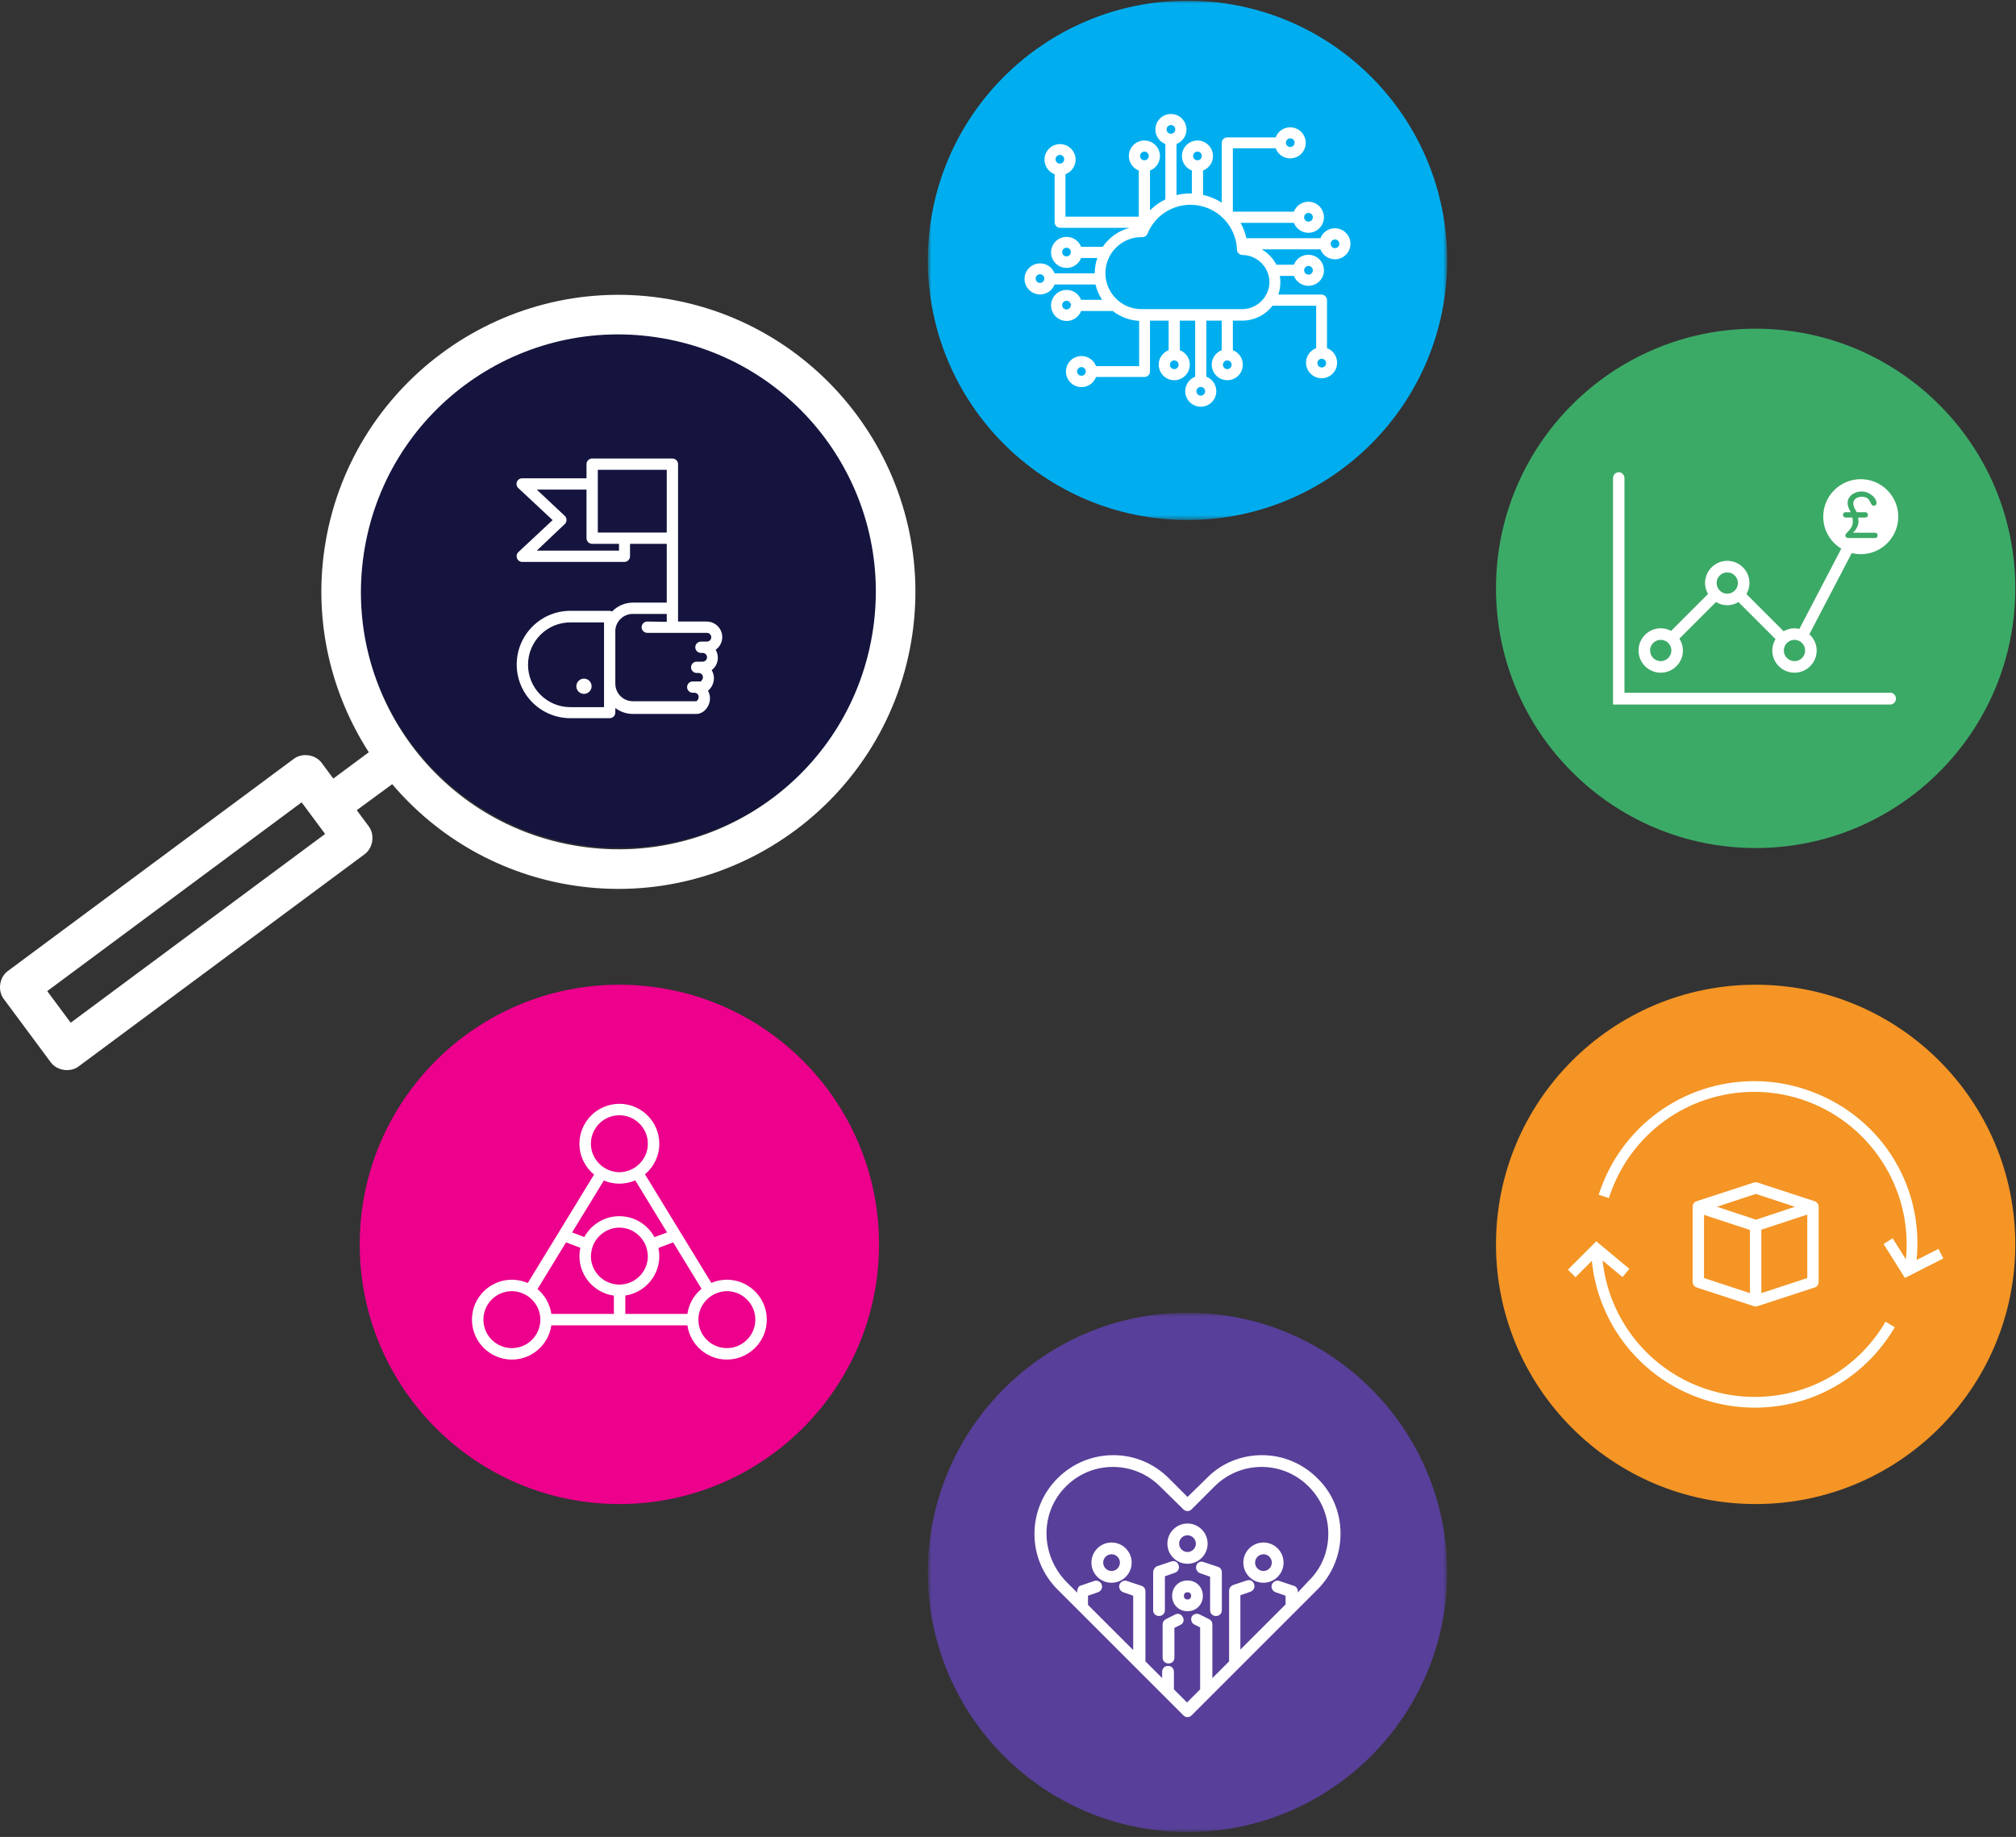 <?xml version="1.0" encoding="UTF-8"?>
<svg width="394px" height="359px" viewBox="0 0 394 359" version="1.1" xmlns="http://www.w3.org/2000/svg" xmlns:xlink="http://www.w3.org/1999/xlink">
    <rect x="0" y="0" width="394" height="359" fill="#333333" stroke="none"/>
    <!-- Generator: Sketch 60.1 (88133) - https://sketch.com -->
    <title>Group 51</title>
    <desc>Created with Sketch.</desc>
    <defs>
        <polygon id="path-1" points="0.766 0.955 102.259 0.955 102.259 102.449 0.766 102.449"></polygon>
        <polygon id="path-3" points="0.766 0.714 102.259 0.714 102.259 102.208 0.766 102.208"></polygon>
    </defs>
    <g id="Page-1" stroke="none" stroke-width="1" fill="none" fill-rule="evenodd">
        <g id="Group-51" transform="translate(0, -1)">
            <path d="M171.795,244.195 C171.795,272.223 149.075,294.943 121.048,294.943 C93.021,294.943 70.301,272.223 70.301,244.195 C70.301,216.169 93.021,193.448 121.048,193.448 C149.075,193.448 171.795,216.169 171.795,244.195" id="Fill-1" fill="#EC008C"></path>
            <path d="M142.056,264.468 C138.987,264.468 136.491,261.972 136.491,258.904 C136.491,257.265 137.214,255.807 138.342,254.787 C138.602,254.554 138.879,254.343 139.177,254.162 C139.195,254.152 139.213,254.144 139.23,254.134 C139.537,253.953 139.863,253.798 140.206,253.677 C140.788,253.47 141.404,253.337 142.056,253.337 C145.126,253.337 147.622,255.833 147.622,258.904 C147.622,261.972 145.126,264.468 142.056,264.468 L142.056,264.468 Z M122.211,254.195 C125.963,253.632 128.852,250.395 128.852,246.489 C128.852,245.939 128.793,245.403 128.685,244.884 L131.563,243.804 L137.106,252.875 C135.639,254.082 134.627,255.817 134.342,257.784 L122.211,257.784 L122.211,254.195 Z M107.754,257.784 C107.474,255.843 106.483,254.131 105.048,252.927 L110.623,243.804 L113.42,244.855 C113.307,245.382 113.245,245.928 113.245,246.489 C113.245,250.426 116.178,253.683 119.974,254.209 L119.974,257.784 L107.754,257.784 Z M100.04,264.468 C96.97,264.468 94.474,261.972 94.474,258.904 C94.474,255.833 96.97,253.337 100.04,253.337 C100.719,253.337 101.363,253.476 101.965,253.7 C102.301,253.825 102.62,253.983 102.923,254.165 C102.942,254.177 102.965,254.186 102.986,254.199 C103.275,254.379 103.543,254.591 103.795,254.821 C104.9,255.839 105.605,257.285 105.605,258.904 C105.605,261.972 103.109,264.468 100.04,264.468 L100.04,264.468 Z M122.203,251.931 C122.164,251.939 122.125,251.942 122.087,251.95 C121.75,252.014 121.403,252.053 121.048,252.053 C117.979,252.053 115.482,249.557 115.482,246.489 C115.482,246.203 115.525,245.927 115.567,245.652 C115.623,245.285 115.715,244.934 115.837,244.595 C115.842,244.579 115.846,244.563 115.851,244.546 C115.972,244.22 116.126,243.911 116.304,243.618 C117.282,242.01 119.033,240.923 121.048,240.923 C123.066,240.923 124.819,242.013 125.796,243.624 C125.979,243.926 126.135,244.245 126.256,244.581 C126.259,244.59 126.262,244.599 126.264,244.607 C126.388,244.952 126.48,245.316 126.534,245.69 C126.572,245.953 126.615,246.215 126.615,246.489 C126.615,249.161 124.72,251.397 122.203,251.931 L122.203,251.931 Z M118.011,231.713 C118.945,232.11 119.971,232.328 121.048,232.328 C122.152,232.328 123.201,232.096 124.154,231.681 L130.374,241.861 L127.914,242.783 C126.593,240.345 124.011,238.685 121.048,238.685 C118.096,238.685 115.524,240.332 114.198,242.756 L111.811,241.86 L118.011,231.713 Z M115.482,224.525 C115.482,221.457 117.979,218.96 121.048,218.96 C124.118,218.96 126.615,221.457 126.615,224.525 C126.615,226.143 125.91,227.588 124.805,228.606 C124.553,228.837 124.285,229.049 123.993,229.229 C123.972,229.242 123.951,229.251 123.929,229.263 C123.627,229.445 123.309,229.603 122.973,229.728 C122.371,229.95 121.728,230.091 121.048,230.091 C120.395,230.091 119.777,229.957 119.195,229.751 C118.855,229.629 118.534,229.477 118.228,229.296 C118.208,229.286 118.187,229.276 118.168,229.263 C117.873,229.086 117.598,228.877 117.341,228.647 C116.209,227.628 115.482,226.165 115.482,224.525 L115.482,224.525 Z M142.056,251.1 C140.98,251.1 139.953,251.319 139.02,251.715 L126.056,230.502 C127.763,229.07 128.852,226.923 128.852,224.525 C128.852,220.222 125.352,216.721 121.048,216.721 C116.745,216.721 113.245,220.222 113.245,224.525 C113.245,226.951 114.357,229.12 116.098,230.553 L103.146,251.748 C102.193,251.332 101.144,251.1 100.04,251.1 C95.737,251.1 92.236,254.601 92.236,258.904 C92.236,263.206 95.737,266.707 100.04,266.707 C103.962,266.707 107.208,263.795 107.754,260.021 L134.342,260.021 C134.888,263.795 138.134,266.707 142.056,266.707 C146.359,266.707 149.861,263.206 149.861,258.904 C149.861,254.601 146.359,251.1 142.056,251.1 L142.056,251.1 Z" id="Fill-3" fill="#FFFFFF"></path>
            <g id="Group-7" transform="translate(180.568, 0.181)">
                <mask id="mask-2" fill="white">
                    <use xlink:href="#path-1"></use>
                </mask>
                <g id="Clip-6"></g>
                <path d="M102.259,51.701 C102.259,79.728 79.54,102.449 51.513,102.449 C23.486,102.449 0.766,79.728 0.766,51.701 C0.766,23.675 23.486,0.955 51.513,0.955 C79.54,0.955 102.259,23.675 102.259,51.701" id="Fill-5" fill="#00AEEF" mask="url(#mask-2)"></path>
            </g>
            <path d="M228.842,25.441 C228.372,25.441 227.99,25.822 227.99,26.293 C227.99,26.763 228.372,27.144 228.842,27.144 C229.312,27.144 229.694,26.763 229.694,26.293 C229.694,25.822 229.312,25.441 228.842,25.441 L228.842,25.441 Z M252.164,28.032 C251.695,28.032 251.312,28.415 251.312,28.884 C251.312,29.353 251.695,29.736 252.164,29.736 C252.634,29.736 253.015,29.353 253.015,28.884 C253.015,28.415 252.634,28.032 252.164,28.032 L252.164,28.032 Z M223.66,30.624 C223.189,30.624 222.808,31.006 222.808,31.475 C222.808,31.945 223.189,32.326 223.66,32.326 C224.129,32.326 224.512,31.945 224.512,31.475 C224.512,31.006 224.129,30.624 223.66,30.624 L223.66,30.624 Z M234.024,30.624 C233.555,30.624 233.173,31.006 233.173,31.475 C233.173,31.945 233.555,32.326 234.024,32.326 C234.495,32.326 234.876,31.945 234.876,31.475 C234.876,31.006 234.495,30.624 234.024,30.624 L234.024,30.624 Z M207.14,31.271 C206.67,31.271 206.288,31.653 206.288,32.123 C206.288,32.593 206.67,32.975 207.14,32.975 C207.609,32.975 207.991,32.593 207.991,32.123 C207.991,31.653 207.609,31.271 207.14,31.271 L207.14,31.271 Z M255.727,42.608 C255.258,42.608 254.875,42.991 254.875,43.46 C254.875,43.93 255.258,44.312 255.727,44.312 C256.197,44.312 256.579,43.93 256.579,43.46 C256.579,42.991 256.197,42.608 255.727,42.608 L255.727,42.608 Z M260.909,47.792 C260.44,47.792 260.057,48.173 260.057,48.642 C260.057,49.112 260.44,49.494 260.909,49.494 C261.379,49.494 261.761,49.112 261.761,48.642 C261.761,48.173 261.379,47.792 260.909,47.792 L260.909,47.792 Z M208.435,49.411 C207.965,49.411 207.584,49.793 207.584,50.263 C207.584,50.732 207.965,51.113 208.435,51.113 C208.904,51.113 209.287,50.732 209.287,50.263 C209.287,49.793 208.904,49.411 208.435,49.411 L208.435,49.411 Z M255.727,52.973 C255.258,52.973 254.875,53.356 254.875,53.825 C254.875,54.295 255.258,54.677 255.727,54.677 C256.197,54.677 256.579,54.295 256.579,53.825 C256.579,53.356 256.197,52.973 255.727,52.973 L255.727,52.973 Z M203.252,54.594 C202.782,54.594 202.401,54.976 202.401,55.445 C202.401,55.915 202.782,56.296 203.252,56.296 C203.721,56.296 204.104,55.915 204.104,55.445 C204.104,54.976 203.721,54.594 203.252,54.594 L203.252,54.594 Z M223.076,47.338 C219.195,47.338 216.037,50.496 216.037,54.376 C216.037,58.257 219.195,61.415 223.076,61.415 L242.834,61.415 C245.699,61.382 248.06,59.022 248.091,56.153 C248.092,53.256 245.732,50.868 242.83,50.836 C242.233,50.836 241.743,50.346 241.743,49.744 C241.609,46.206 239.394,43.041 236.102,41.697 C235.003,41.248 233.85,41.021 232.675,41.021 C228.967,41.021 225.665,43.239 224.265,46.673 C224.094,47.084 223.697,47.347 223.256,47.347 C223.191,47.347 223.127,47.342 223.063,47.33 L223.076,47.338 Z M208.435,59.776 C207.965,59.776 207.584,60.158 207.584,60.628 C207.584,61.097 207.965,61.479 208.435,61.479 C208.904,61.479 209.287,61.097 209.287,60.628 C209.287,60.158 208.904,59.776 208.435,59.776 L208.435,59.776 Z M258.318,71.113 C257.849,71.113 257.467,71.495 257.467,71.965 C257.467,72.434 257.849,72.817 258.318,72.817 C258.788,72.817 259.169,72.434 259.169,71.965 C259.169,71.495 258.788,71.113 258.318,71.113 L258.318,71.113 Z M229.489,71.437 C229.02,71.437 228.639,71.82 228.639,72.289 C228.639,72.759 229.02,73.14 229.489,73.14 C229.959,73.14 230.341,72.759 230.341,72.289 C230.341,71.82 229.959,71.437 229.489,71.437 L229.489,71.437 Z M239.855,71.437 C239.385,71.437 239.004,71.82 239.004,72.289 C239.004,72.759 239.385,73.14 239.855,73.14 C240.324,73.14 240.706,72.759 240.706,72.289 C240.706,71.82 240.324,71.437 239.855,71.437 L239.855,71.437 Z M211.351,72.734 C210.882,72.734 210.499,73.115 210.499,73.584 C210.499,74.054 210.882,74.436 211.351,74.436 C211.82,74.436 212.202,74.054 212.202,73.584 C212.202,73.115 211.82,72.734 211.351,72.734 L211.351,72.734 Z M234.672,76.62 C234.203,76.62 233.822,77.002 233.822,77.472 C233.822,77.941 234.203,78.322 234.672,78.322 C235.142,78.322 235.524,77.941 235.524,77.472 C235.524,77.002 235.142,76.62 234.672,76.62 L234.672,76.62 Z M234.671,80.49 C233.288,80.49 232.08,79.553 231.733,78.213 C231.345,76.707 232.161,75.167 233.581,74.621 L233.581,63.663 L230.582,63.663 L230.582,69.439 C231.489,69.788 232.182,70.558 232.429,71.513 C232.632,72.298 232.516,73.114 232.105,73.813 C231.692,74.511 231.034,75.007 230.249,75.211 C229.999,75.274 229.742,75.307 229.487,75.307 C228.105,75.307 226.897,74.37 226.551,73.03 C226.348,72.245 226.464,71.428 226.875,70.729 C227.227,70.133 227.76,69.683 228.398,69.439 L228.398,63.663 L224.751,63.663 L224.751,73.584 C224.751,74.186 224.261,74.676 223.66,74.676 L214.205,74.676 C213.856,75.615 213.069,76.325 212.081,76.565 C211.844,76.623 211.599,76.653 211.357,76.653 C209.956,76.653 208.744,75.701 208.412,74.338 C208.014,72.712 209.014,71.065 210.639,70.668 C210.876,70.61 211.119,70.581 211.362,70.581 C212.644,70.581 213.768,71.378 214.205,72.558 L222.632,72.558 L222.632,63.714 C220.766,63.611 218.956,62.935 217.48,61.785 L211.285,61.785 C210.935,62.691 210.166,63.385 209.211,63.632 C208.962,63.696 208.707,63.728 208.451,63.728 C207.068,63.728 205.86,62.792 205.513,61.451 C205.311,60.666 205.426,59.849 205.838,59.151 C206.249,58.453 206.909,57.957 207.694,57.753 C207.943,57.689 208.199,57.657 208.455,57.657 C209.72,57.657 210.838,58.44 211.286,59.601 L215.396,59.601 C214.791,58.688 214.35,57.669 214.101,56.602 L206.103,56.602 C205.752,57.509 204.984,58.202 204.029,58.448 C203.779,58.513 203.524,58.546 203.267,58.546 C201.885,58.546 200.677,57.609 200.33,56.269 C199.912,54.649 200.89,52.989 202.511,52.57 C202.761,52.507 203.016,52.474 203.272,52.474 C204.537,52.474 205.655,53.257 206.103,54.418 L213.951,54.418 C213.951,53.389 214.122,52.383 214.458,51.419 L211.285,51.419 C210.935,52.326 210.166,53.02 209.211,53.266 C208.962,53.331 208.706,53.363 208.45,53.363 C207.067,53.363 205.86,52.426 205.513,51.086 C205.311,50.301 205.426,49.484 205.838,48.786 C206.249,48.087 206.909,47.591 207.694,47.388 C207.943,47.324 208.199,47.291 208.455,47.291 C209.72,47.291 210.838,48.075 211.286,49.235 L215.516,49.235 C216.769,47.394 218.634,46.087 220.747,45.525 L207.204,45.525 C206.603,45.525 206.112,45.034 206.112,44.432 L206.112,35.043 C205.175,34.694 204.465,33.906 204.223,32.918 C204.03,32.131 204.156,31.314 204.577,30.622 C204.998,29.929 205.663,29.441 206.45,29.249 C206.688,29.191 206.931,29.161 207.174,29.161 C208.575,29.161 209.787,30.113 210.12,31.476 C210.489,32.986 209.654,34.514 208.231,35.042 L208.231,43.34 L222.567,43.34 L222.567,34.325 C221.66,33.975 220.966,33.206 220.721,32.251 C220.518,31.467 220.632,30.649 221.045,29.952 C221.457,29.253 222.115,28.756 222.9,28.554 C223.149,28.49 223.406,28.456 223.661,28.456 C225.044,28.456 226.253,29.393 226.598,30.734 C226.987,32.24 226.169,33.78 224.751,34.325 L224.751,42.109 C225.625,41.237 226.642,40.51 227.749,39.969 C227.748,39.935 227.751,29.142 227.751,29.142 C226.843,28.792 226.149,28.023 225.903,27.069 C225.484,25.449 226.463,23.789 228.083,23.371 C228.332,23.306 228.589,23.274 228.843,23.274 C230.226,23.274 231.435,24.211 231.781,25.551 C231.984,26.337 231.868,27.153 231.456,27.852 C231.105,28.449 230.571,28.898 229.933,29.142 L229.933,39.123 C230.805,38.912 231.699,38.805 232.597,38.805 L232.932,38.805 L232.932,34.325 C232.025,33.975 231.331,33.206 231.086,32.251 C230.883,31.467 230.997,30.649 231.41,29.952 C231.822,29.252 232.481,28.756 233.266,28.554 C233.515,28.49 233.772,28.456 234.026,28.456 C235.409,28.456 236.618,29.393 236.963,30.734 C237.166,31.519 237.051,32.337 236.639,33.035 C236.287,33.631 235.755,34.081 235.116,34.325 L235.116,39.091 C236.408,39.375 237.649,39.89 238.763,40.602 L238.763,28.949 C238.763,28.347 239.254,27.856 239.855,27.856 L249.31,27.856 C249.657,26.918 250.445,26.21 251.434,25.968 C251.672,25.91 251.914,25.88 252.157,25.88 C253.559,25.88 254.77,26.832 255.104,28.195 C255.296,28.983 255.171,29.798 254.748,30.491 C254.328,31.185 253.663,31.672 252.876,31.865 C252.638,31.923 252.395,31.952 252.152,31.952 C250.87,31.952 249.747,31.155 249.31,29.976 L240.947,29.976 L240.947,42.368 L252.877,42.368 C253.228,41.46 253.995,40.768 254.95,40.521 C255.2,40.456 255.457,40.423 255.711,40.423 C257.095,40.423 258.302,41.36 258.648,42.702 C259.067,44.321 258.089,45.98 256.468,46.399 C256.219,46.464 255.963,46.497 255.708,46.497 C254.443,46.497 253.324,45.713 252.877,44.553 L242.454,44.553 C242.976,45.492 243.354,46.497 243.586,47.551 L258.06,47.551 C258.504,46.399 259.615,45.616 260.872,45.608 C262.556,45.608 263.916,46.96 263.929,48.622 C263.939,50.296 262.586,51.667 260.913,51.679 C259.627,51.679 258.506,50.895 258.06,49.735 L246.607,49.735 C247.807,50.444 248.805,51.481 249.458,52.734 L252.877,52.734 C253.228,51.826 253.994,51.134 254.949,50.886 C255.2,50.823 255.457,50.789 255.711,50.789 C257.095,50.789 258.302,51.727 258.648,53.067 C258.851,53.851 258.736,54.669 258.324,55.367 C257.912,56.065 257.254,56.562 256.468,56.764 C256.219,56.829 255.963,56.861 255.708,56.861 C254.443,56.861 253.324,56.078 252.877,54.918 L250.121,54.918 C250.332,56.135 250.233,57.396 249.834,58.564 L258.253,58.564 C258.856,58.564 259.345,59.054 259.345,59.656 L259.345,69.046 C260.283,69.394 260.993,70.182 261.234,71.17 C261.427,71.957 261.302,72.773 260.881,73.466 C260.461,74.158 259.794,74.646 259.007,74.839 C258.77,74.897 258.527,74.927 258.285,74.927 C256.882,74.927 255.67,73.974 255.338,72.611 C255.145,71.824 255.271,71.009 255.692,70.316 C256.051,69.724 256.588,69.283 257.226,69.046 L257.226,60.748 L248.694,60.748 C247.304,62.563 245.132,63.647 242.838,63.663 L240.947,63.663 L240.947,69.439 C241.854,69.788 242.547,70.558 242.793,71.513 C242.997,72.298 242.881,73.114 242.47,73.813 C242.059,74.511 241.399,75.007 240.613,75.211 C240.364,75.274 240.109,75.307 239.853,75.307 C238.47,75.307 237.263,74.37 236.915,73.03 C236.714,72.244 236.829,71.428 237.24,70.729 C237.592,70.133 238.126,69.683 238.763,69.439 L238.763,63.663 L235.765,63.663 L235.765,74.622 C236.672,74.972 237.365,75.74 237.611,76.695 C237.814,77.481 237.699,78.297 237.288,78.996 C236.875,79.694 236.216,80.19 235.431,80.393 C235.182,80.457 234.926,80.49 234.671,80.49 L234.671,80.49 Z" id="Fill-8" fill="#FFFFFF"></path>
            <path d="M171.795,115.984 C171.795,144.01 149.075,166.73 121.048,166.73 C93.021,166.73 70.301,144.01 70.301,115.984 C70.301,87.957 93.021,65.236 121.048,65.236 C149.075,65.236 171.795,87.957 171.795,115.984" id="Fill-10" fill="#14143E"></path>
            <path d="M138.149,126.392 L137.044,126.392 C136.434,126.362 135.915,126.832 135.885,127.442 C135.854,128.052 136.324,128.571 136.934,128.601 L137.321,128.601 C137.794,128.601 138.177,128.984 138.177,129.458 C138.177,129.93 137.794,130.313 137.321,130.313 L136.216,130.313 C135.607,130.282 135.088,130.752 135.057,131.362 C135.026,131.972 135.496,132.491 136.106,132.522 L136.548,132.522 C137.006,132.522 137.376,132.893 137.376,133.349 C137.368,133.68 137.203,133.987 136.934,134.178 L135.443,134.178 C134.833,134.148 134.314,134.618 134.284,135.228 C134.253,135.838 134.723,136.357 135.333,136.387 L135.719,136.387 C136.177,136.387 136.548,136.758 136.548,137.215 C136.539,137.546 136.375,137.852 136.106,138.044 L123.681,138.044 C121.79,138.044 120.258,136.511 120.258,134.62 L120.258,124.128 C120.403,122.346 121.894,120.974 123.681,120.981 L130.308,120.981 L130.308,122.527 L126.498,122.472 C125.888,122.472 125.394,122.967 125.395,123.577 C125.396,124.187 125.889,124.68 126.498,124.681 L138.149,124.681 C138.622,124.681 139.004,125.064 139.004,125.536 C139.004,126.01 138.622,126.392 138.149,126.392 L138.149,126.392 Z M116.834,105.078 L130.308,105.078 L130.308,92.819 L116.834,92.819 L116.834,105.078 Z M120.976,108.612 L104.907,108.612 L110.374,103.421 C110.815,103 110.834,102.302 110.413,101.859 C110.401,101.847 110.387,101.833 110.374,101.819 L104.907,96.684 L114.625,96.684 L114.625,106.183 C114.625,106.792 115.119,107.286 115.729,107.286 L120.976,107.286 L120.976,108.612 Z M118.049,139.204 L111.479,139.204 C106.903,139.204 103.195,135.495 103.195,130.92 C103.195,126.346 106.903,122.637 111.479,122.637 L118.049,122.637 L118.049,139.204 Z M140.602,123.763 C140.017,122.931 139.056,122.446 138.038,122.472 L132.516,122.472 L132.516,91.714 C132.516,91.105 132.021,90.611 131.413,90.611 L115.729,90.611 C115.119,90.611 114.625,91.105 114.625,91.714 L114.625,94.476 L102.091,94.476 C101.482,94.451 100.967,94.926 100.943,95.536 C100.931,95.869 101.068,96.189 101.318,96.408 L107.999,102.648 L101.318,108.888 C100.984,109.198 100.875,109.679 101.042,110.103 C101.204,110.54 101.625,110.826 102.091,110.82 L122.025,110.82 C122.635,110.82 123.129,110.326 123.129,109.716 L123.129,107.286 L130.308,107.286 L130.308,118.772 L123.681,118.772 C122.162,118.776 120.708,119.392 119.651,120.484 L119.153,120.374 L111.479,120.374 C105.683,120.374 100.986,125.071 100.986,130.865 C100.986,136.66 105.683,141.357 111.479,141.357 L119.153,141.357 C119.763,141.357 120.258,140.863 120.258,140.253 L120.258,139.37 C121.241,140.121 122.443,140.529 123.681,140.529 L136.106,140.529 C137.487,140.529 138.757,139.094 138.757,137.491 C138.758,136.97 138.624,136.457 138.37,136 C139.103,135.383 139.527,134.475 139.529,133.515 C139.523,132.97 139.371,132.436 139.087,131.97 C140.321,131.035 140.653,129.322 139.861,127.994 C141.234,127.031 141.565,125.136 140.602,123.763 L140.602,123.763 Z" id="Fill-12" fill="#FFFFFF"></path>
            <path d="M114.128,136.608 C114.952,136.608 115.619,135.941 115.619,135.118 C115.619,134.293 114.952,133.627 114.128,133.627 C113.305,133.627 112.638,134.293 112.638,135.118 C112.638,135.941 113.305,136.608 114.128,136.608" id="Fill-14" fill="#FFFFFF"></path>
            <path d="M393.864,115.988 C393.864,144.014 371.145,166.734 343.117,166.734 C315.091,166.734 292.372,144.014 292.372,115.988 C292.372,87.961 315.091,65.24 343.117,65.24 C371.145,65.24 393.864,87.961 393.864,115.988" id="Fill-16" fill="#3CAA67"></path>
            <path d="M369.421,136.376 L317.479,136.376 L317.479,94.443 C317.479,93.805 316.978,93.287 316.362,93.287 C315.746,93.287 315.247,93.805 315.247,94.443 L315.247,138.688 L369.421,138.688 C370.037,138.688 370.538,138.169 370.538,137.532 C370.538,136.895 370.037,136.376 369.421,136.376" id="Fill-18" fill="#FFFFFF"></path>
            <path d="M324.567,126.047 C325.715,126.047 326.648,126.981 326.648,128.129 C326.648,129.277 325.715,130.21 324.567,130.21 C323.42,130.21 322.485,129.277 322.485,128.129 C322.485,126.981 323.42,126.047 324.567,126.047 M337.569,112.863 C338.717,112.863 339.651,113.798 339.651,114.946 C339.651,116.093 338.717,117.027 337.569,117.027 C336.421,117.027 335.487,116.093 335.487,114.946 C335.487,113.798 336.421,112.863 337.569,112.863 M350.707,126.047 C351.854,126.047 352.789,126.981 352.789,128.129 C352.789,129.277 351.854,130.21 350.707,130.21 C349.56,130.21 348.625,129.277 348.625,128.129 C348.625,126.981 349.56,126.047 350.707,126.047 M360.736,101.106 L361.711,101.106 C361.407,100.56 361.09,99.963 361.09,99.291 C361.09,97.96 362.397,97.046 363.831,97.046 C365.34,97.046 366.736,98.29 366.736,99.291 C366.736,99.634 366.52,99.837 366.202,99.837 C365.352,99.837 365.796,98.086 363.843,98.086 C363.019,98.086 362.208,98.53 362.208,99.367 C362.208,100.041 362.587,100.547 362.879,101.106 L364.515,101.106 C364.832,101.106 365.06,101.271 365.06,101.626 C365.06,101.982 364.832,102.146 364.515,102.146 L363.133,102.146 C363.171,102.362 363.222,102.603 363.222,102.983 C363.222,103.579 362.828,104.494 362.13,105.115 L366.406,105.115 C366.722,105.115 366.951,105.279 366.951,105.635 C366.951,105.989 366.722,106.154 366.406,106.154 L361.331,106.154 C360.977,106.154 360.659,106.065 360.659,105.621 C360.659,105.076 362.105,104.48 362.105,102.971 C362.105,102.742 362.092,102.424 362.017,102.146 L360.736,102.146 C360.418,102.146 360.19,101.982 360.19,101.626 C360.19,101.271 360.418,101.106 360.736,101.106 M324.567,132.467 C326.959,132.467 328.906,130.52 328.906,128.129 C328.906,127.306 328.66,126.519 328.208,125.818 L335.367,118.658 C336.039,119.063 336.79,119.283 337.569,119.283 C338.343,119.283 339.09,119.066 339.759,118.668 L347.003,125.911 C346.594,126.588 346.368,127.344 346.368,128.129 C346.368,130.52 348.314,132.467 350.707,132.467 C353.1,132.467 355.046,130.52 355.046,128.129 C355.046,126.906 354.518,125.779 353.614,124.956 L361.903,109.083 C362.479,109.225 363.065,109.31 363.659,109.31 C367.7,109.31 370.99,106.021 370.99,101.979 C370.99,97.936 367.7,94.648 363.659,94.648 C359.616,94.648 356.327,97.936 356.327,101.979 C356.327,104.547 357.674,106.895 359.858,108.228 L351.663,123.921 C351.334,123.842 351.016,123.79 350.707,123.79 C349.956,123.79 349.234,123.995 348.581,124.366 L341.313,117.098 C341.697,116.438 341.908,115.705 341.908,114.946 C341.908,112.553 339.962,110.607 337.569,110.607 C335.177,110.607 333.231,112.553 333.231,114.946 C333.231,115.701 333.438,116.43 333.817,117.086 L326.595,124.306 C325.97,123.973 325.28,123.79 324.567,123.79 C322.175,123.79 320.229,125.736 320.229,128.129 C320.229,130.52 322.175,132.467 324.567,132.467" id="Fill-20" fill="#FFFFFF"></path>
            <path d="M393.864,244.195 C393.864,272.223 371.145,294.943 343.117,294.943 C315.091,294.943 292.372,272.223 292.372,244.195 C292.372,216.169 315.091,193.448 343.117,193.448 C371.145,193.448 393.864,216.169 393.864,244.195" id="Fill-22" fill="#F49525"></path>
            <path d="M368.411,259.473 C362.984,268.573 353.463,274.007 342.941,274.007 C339.787,274.007 336.647,273.505 333.608,272.516 C322.417,268.874 314.452,259.025 313.205,247.345 L317.096,250.587 L318.436,248.978 L311.969,243.591 L306.429,249.134 L307.911,250.615 L311.101,247.423 C312.382,259.987 320.925,270.591 332.96,274.507 C336.212,275.567 339.571,276.103 342.948,276.103 C354.21,276.103 364.401,270.287 370.211,260.545 L370.308,260.383 L368.51,259.309 L368.411,259.473 Z" id="Fill-24" fill="#FFFFFF"></path>
            <path d="M378.844,245.073 L374.577,247.244 C376.061,232.242 367.104,218.546 352.7,213.858 C349.501,212.817 346.188,212.289 342.852,212.289 C328.988,212.289 316.791,221.14 312.504,234.312 L312.444,234.494 L314.435,235.141 L314.496,234.961 C318.501,222.653 329.895,214.384 342.85,214.384 C345.968,214.384 349.062,214.876 352.051,215.849 C365.36,220.18 373.88,233.273 372.482,247.122 L369.893,243.007 L368.121,244.121 L372.291,250.756 L379.794,246.94 L378.844,245.073 Z" id="Fill-26" fill="#FFFFFF"></path>
            <path d="M333.027,238.425 L342.005,241.382 L342.005,253.724 L333.027,250.767 L333.027,238.425 Z M343.146,234.331 L350.792,236.842 L343.185,239.368 L335.557,236.842 L343.146,234.331 Z M353.209,250.767 L344.23,253.724 L344.23,241.325 L353.209,238.368 L353.209,250.767 Z M342.752,256.265 C342.892,256.335 343.026,256.335 343.089,256.335 C343.209,256.335 343.344,256.335 343.466,256.273 L354.665,252.614 C355.116,252.485 355.433,252.041 355.433,251.535 L355.433,236.842 C355.433,236.371 355.151,235.97 354.67,235.764 L343.467,232.106 C343.37,232.073 343.26,232.057 343.138,232.057 C343.022,232.057 342.9,232.072 342.769,232.105 L331.57,235.763 C331.118,235.893 330.804,236.335 330.804,236.842 L330.804,251.535 C330.804,252.006 331.084,252.407 331.566,252.613 L342.752,256.265 Z" id="Fill-28" fill="#FFFFFF"></path>
            <g id="Group-32" transform="translate(180.568, 256.837)">
                <mask id="mask-4" fill="white">
                    <use xlink:href="#path-3"></use>
                </mask>
                <g id="Clip-31"></g>
                <path d="M102.259,51.462 C102.259,79.488 79.54,102.209 51.513,102.209 C23.486,102.209 0.766,79.488 0.766,51.462 C0.766,23.435 23.486,0.714 51.513,0.714 C79.54,0.714 102.259,23.435 102.259,51.462" id="Fill-30" fill="#583F99" mask="url(#mask-4)"></path>
            </g>
            <path d="M255.761,309.951 L253.641,312.229 L253.641,311.959 C253.641,311.476 253.289,311.023 252.839,310.912 L250.068,309.988 C249.946,309.939 249.815,309.916 249.681,309.916 C249.208,309.916 248.751,310.224 248.574,310.67 C248.461,310.949 248.476,311.262 248.614,311.554 C248.745,311.83 248.978,312.054 249.263,312.166 L251.248,312.858 L251.248,314.557 L242.415,323.389 L242.415,312.765 L244.409,312.071 C245.022,311.826 245.303,311.216 245.093,310.589 C244.93,310.094 244.557,309.811 244.074,309.811 C243.926,309.811 243.768,309.837 243.608,309.892 L241.038,310.755 C240.543,310.921 240.209,311.385 240.209,311.909 L240.209,325.689 L236.941,328.955 L236.941,318.451 C236.941,317.998 236.706,317.64 236.262,317.419 L234.391,316.483 C234.243,316.424 234.085,316.394 233.924,316.394 C233.475,316.394 233.075,316.616 232.895,316.977 C232.67,317.541 232.888,318.223 233.373,318.465 L234.549,319.053 L234.549,331.162 L231.988,333.723 L229.427,331.162 L229.427,327.728 C229.427,327.053 228.954,326.58 228.276,326.58 C227.6,326.58 227.127,327.053 227.127,327.728 L227.127,328.955 L223.86,325.689 L223.86,311.959 C223.86,311.476 223.509,311.023 223.059,310.912 L220.288,309.988 C220.166,309.939 220.035,309.916 219.9,309.916 C219.426,309.916 218.971,310.224 218.794,310.67 C218.569,311.231 218.887,311.929 219.483,312.166 L221.468,312.858 L221.468,323.482 L212.634,314.649 L212.634,312.858 L214.629,312.163 C215.242,311.919 215.523,311.309 215.309,310.67 C215.123,310.204 214.713,309.916 214.239,309.916 C214.105,309.916 213.966,309.937 213.826,309.984 L210.958,310.966 C210.844,311.078 210.522,311.504 210.522,311.959 L210.522,312.256 L208.56,310.298 C203.471,305.205 203.158,297.166 207.851,291.994 C210.37,289.217 213.802,287.688 217.515,287.688 C220.986,287.688 224.257,289.048 226.731,291.52 L231.275,295.972 C231.512,296.209 231.761,296.315 232.08,296.315 C232.401,296.315 232.65,296.209 232.887,295.972 L237.34,291.519 C239.811,289.048 243.083,287.688 246.554,287.688 C250.024,287.688 253.296,289.048 255.766,291.519 C258.237,293.989 259.598,297.262 259.598,300.733 C259.598,304.294 258.238,307.565 255.761,309.951 M257.472,289.907 C254.558,286.993 250.713,285.388 246.647,285.388 C242.486,285.388 238.639,286.994 235.822,289.904 L232.082,293.554 L228.434,289.907 C225.52,286.993 221.675,285.388 217.608,285.388 C213.481,285.388 209.603,286.993 206.69,289.907 C203.776,292.82 202.171,296.68 202.171,300.779 C202.171,304.876 203.776,308.738 206.69,311.651 L231.275,336.235 C231.511,336.473 231.759,336.578 232.08,336.578 C232.402,336.578 232.65,336.473 232.887,336.235 L257.472,311.651 C260.386,308.738 261.989,304.86 261.989,300.733 C261.989,296.571 260.385,292.724 257.472,289.907" id="Fill-33" fill="#FFFFFF"></path>
            <path d="M232.08,301.048 C232.981,301.048 233.714,301.781 233.714,302.679 C233.714,303.58 232.981,304.314 232.08,304.314 C231.181,304.314 230.447,303.58 230.447,302.679 C230.447,301.781 231.181,301.048 232.08,301.048 M232.08,306.612 C234.249,306.612 236.014,304.85 236.014,302.679 C236.014,300.512 234.249,298.748 232.08,298.748 C229.912,298.748 228.149,300.512 228.149,302.679 C228.149,304.85 229.912,306.612 232.08,306.612" id="Fill-35" fill="#FFFFFF"></path>
            <path d="M227.664,315.669 L227.664,309.054 L229.658,308.359 C230.27,308.116 230.552,307.506 230.343,306.878 C230.178,306.383 229.807,306.099 229.323,306.099 C229.175,306.099 229.018,306.127 228.857,306.181 L226.021,307.133 C225.694,307.352 225.366,307.781 225.366,308.246 L225.366,315.669 C225.366,316.346 225.838,316.818 226.515,316.818 C227.191,316.818 227.664,316.346 227.664,315.669" id="Fill-37" fill="#FFFFFF"></path>
            <path d="M237.996,307.2 L235.225,306.278 C235.101,306.229 234.972,306.203 234.838,306.203 C234.342,306.203 233.902,306.545 233.822,306.958 C233.599,307.519 233.915,308.218 234.513,308.455 L236.498,309.147 L236.498,315.669 C236.498,316.346 236.97,316.818 237.647,316.818 C238.324,316.818 238.796,316.346 238.796,315.669 L238.796,308.246 C238.796,307.764 238.445,307.313 237.996,307.2" id="Fill-39" fill="#FFFFFF"></path>
            <path d="M232.08,313.592 C231.645,313.592 231.375,313.322 231.375,312.885 C231.375,312.45 231.645,312.18 232.08,312.18 C232.516,312.18 232.787,312.45 232.787,312.885 C232.787,313.322 232.516,313.592 232.08,313.592 M232.08,309.879 C230.368,309.879 229.075,311.172 229.075,312.885 C229.075,314.599 230.368,315.89 232.08,315.89 C233.794,315.89 235.085,314.599 235.085,312.885 C235.085,311.172 233.794,309.879 232.08,309.879" id="Fill-41" fill="#FFFFFF"></path>
            <path d="M230.169,316.395 C230.022,316.395 229.879,316.428 229.755,316.491 L227.899,317.417 C227.455,317.641 227.22,317.998 227.22,318.452 L227.22,324.946 C227.22,325.622 227.693,326.095 228.37,326.095 C229.046,326.095 229.52,325.622 229.52,324.946 L229.52,319.146 L230.679,318.564 C230.956,318.453 231.17,318.228 231.265,317.946 C231.365,317.649 231.327,317.319 231.173,317.071 C231.012,316.667 230.609,316.395 230.169,316.395" id="Fill-43" fill="#FFFFFF"></path>
            <path d="M217.237,308.024 C216.338,308.024 215.604,307.291 215.604,306.391 C215.604,305.492 216.338,304.757 217.237,304.757 C218.138,304.757 218.87,305.492 218.87,306.391 C218.87,307.291 218.138,308.024 217.237,308.024 M217.237,302.459 C215.069,302.459 213.304,304.222 213.304,306.391 C213.304,308.56 215.069,310.323 217.237,310.323 C219.406,310.323 221.17,308.56 221.17,306.391 C221.17,304.222 219.406,302.459 217.237,302.459" id="Fill-45" fill="#FFFFFF"></path>
            <path d="M246.925,308.024 C246.024,308.024 245.292,307.291 245.292,306.391 C245.292,305.492 246.024,304.757 246.925,304.757 C247.825,304.757 248.558,305.492 248.558,306.391 C248.558,307.291 247.825,308.024 246.925,308.024 M246.925,302.459 C244.757,302.459 242.992,304.222 242.992,306.391 C242.992,308.56 244.757,310.323 246.925,310.323 C249.093,310.323 250.857,308.56 250.857,306.391 C250.857,304.222 249.093,302.459 246.925,302.459" id="Fill-47" fill="#FFFFFF"></path>
            <path d="M58.951,157.805 L9.23,194.693 L13.815,200.873 L63.536,163.985 L58.951,157.805 Z M128.226,66.906 C100.697,62.827 75.168,81.767 71.088,109.297 C67.01,136.826 85.951,162.355 113.48,166.434 C141.009,170.513 166.538,151.573 170.618,124.043 C174.697,96.514 155.757,70.985 128.226,66.906 L128.226,66.906 Z M129.361,59.25 C161.028,63.942 182.966,93.511 178.274,125.179 C173.582,156.845 144.013,178.782 112.345,174.09 C97.876,171.947 85.448,164.613 76.653,154.255 L69.726,159.34 L72.07,162.499 C73.294,164.131 72.908,166.735 71.263,167.943 L15.361,209.416 C13.729,210.641 11.125,210.255 9.919,208.61 L0.696,196.179 C-0.493,194.556 -0.114,192.004 1.494,190.795 L57.464,149.271 C59.087,148.081 61.64,148.459 62.848,150.069 L65.14,153.16 L72.076,148.013 C64.736,136.602 61.292,122.61 63.433,108.162 C68.126,76.495 97.694,54.557 129.361,59.25 L129.361,59.25 Z" id="Fill-49" fill="#FFFFFF"></path>
        </g>
    </g>
</svg>